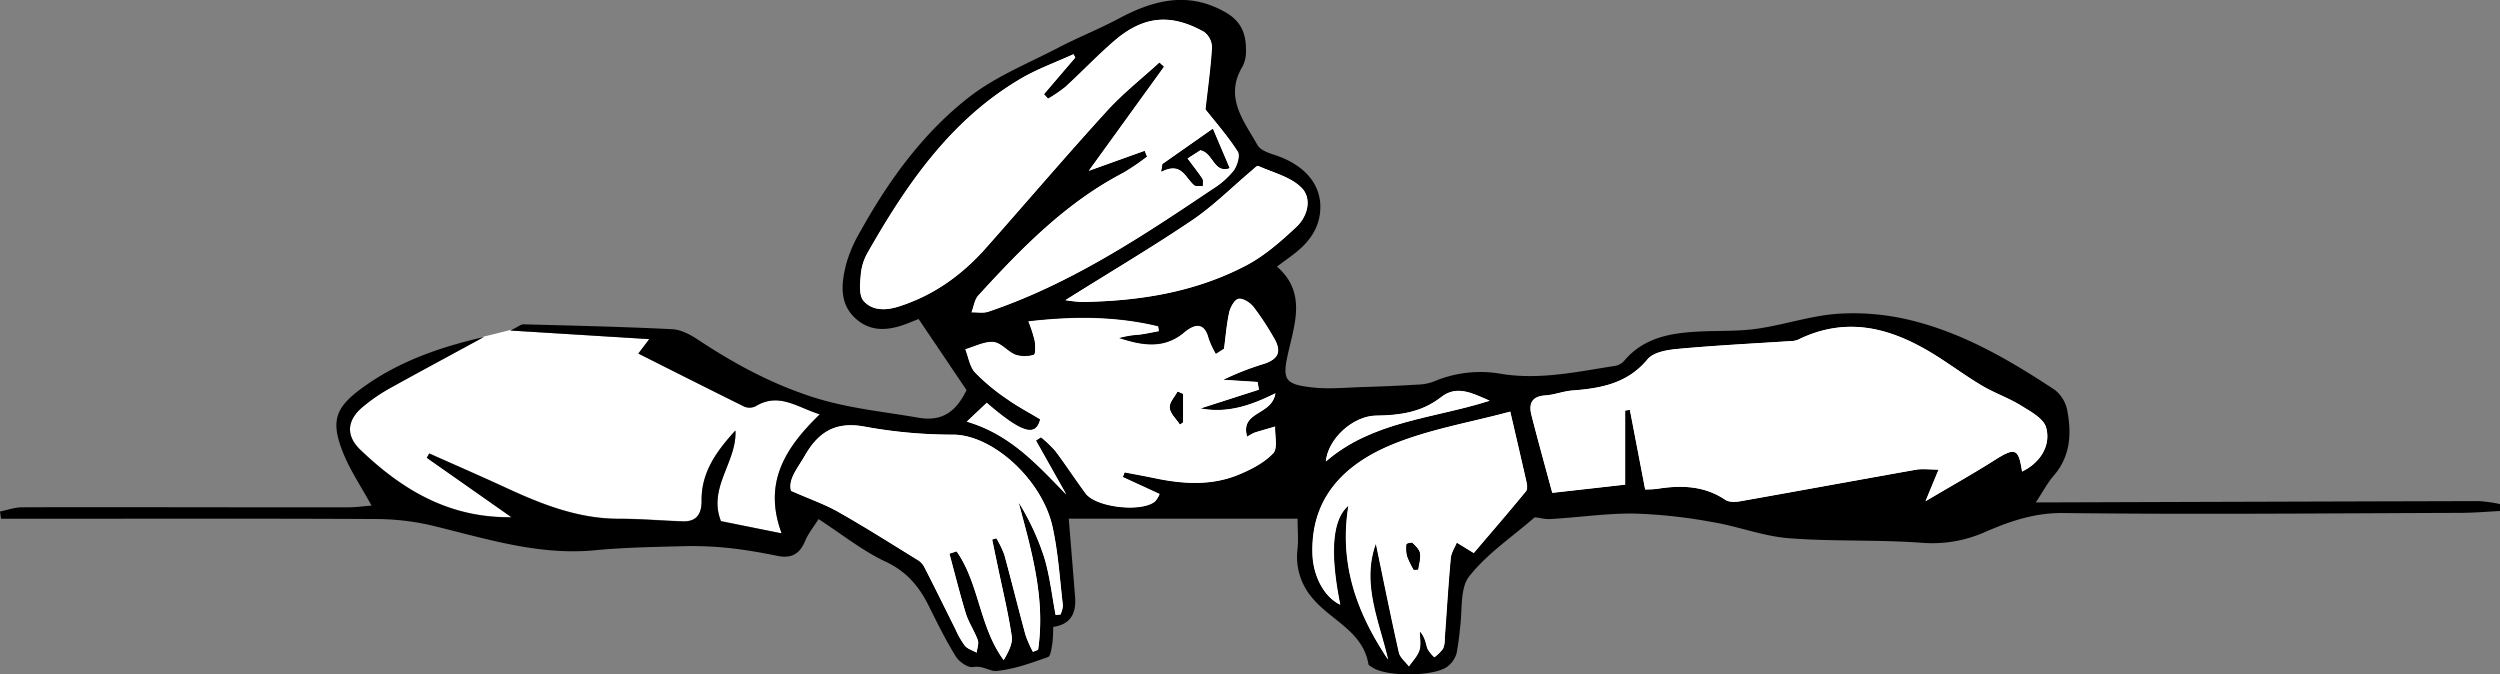 <svg xmlns="http://www.w3.org/2000/svg" viewBox="0 0 720.17 194.27"><rect x="0" y="0" width="720.17" height="194.27" fill="#808080" stroke="none"/><defs><style>.cls-1{fill:#fff;}</style></defs><g id="Ebene_1" data-name="Ebene 1"><path class="cls-1" d="M112.75,112.78a50.6,50.6,0,0,0-7.38,5.12c-4.56,3.76-5.05,8.25-.78,12.37,12,11.5,25.53,19.73,43.59,19.46l-24.4-17.12.7-1.25c7.32,3.27,14.67,6.46,21.94,9.82,10.48,4.85,21.07,9.06,32.92,9,6.07,0,12.13.54,18.2.74,4.1.13,5.44-2.32,5.4-6-.09-8.24,4.41-14.34,9.74-20.17.48,9-8,16.45-4.17,26.11L226,154.44c-5.4-14.55,1-24.64,11-34.3-6.53-2-11.79-6.42-18.5-2.32a4,4,0,0,1-3.26.1c-10.11-5-20.15-10.06-30.53-15.28.87-1.15,1.7-2.25,3.16-4.16L147.84,96l.39-.2-.17,0-7.82,1.94C130.62,103,121.64,107.81,112.75,112.78Z" transform="translate(-0.83 -0.79)"></path><path class="cls-1" d="M583.32,136.63c-1-6.7-2-7-7.83-3.34-6.16,3.91-12.54,7.47-20,11.9l3.77-9.12c-2.55,0-4.64-.3-6.61.05-16.86,3-33.7,6.1-50.57,9.08-1.37.25-3.21.28-4.26-.43-6.11-4.1-12.73-4.25-19.62-3.16a28.49,28.49,0,0,1-3.46.18c-1.5-7.83-2.95-15.37-4.4-22.92l-1.36.18V140.4L448,142.76c-2-7.41-4.08-14.88-6-22.39-.83-3.22,0-5.42,4-5.68,2.64-.17,5.21-1.23,7.84-1.42,8.21-.61,15.81-2,21.62-9,1.74-2.1,5.89-2.76,9-3,10.74-1,21.52-1.52,32.29-2.23a5.56,5.56,0,0,0,2-.38c15.22-7.47,28.74-2.77,41.72,5.8,3.89,2.56,7.68,5.3,11.7,7.64,3.5,2,7.43,3.39,10.87,5.52,2.74,1.7,6.49,3.71,7.22,6.31C591.74,129.29,588.36,134.24,583.32,136.63Z" transform="translate(-0.83 -0.79)"></path><path class="cls-1" d="M310.59,17.37l-9,10.56,1.19,1.3a40,40,0,0,0,5-3.41c4.66-4.28,9-8.87,13.79-13,8.47-7.42,16.38-8.29,26.14-2.84a5.67,5.67,0,0,1,2.27,4.46c-.36,6-1.21,12-1.87,17.86,2.82,3.59,6.4,7.65,9.29,12.15.75,1.16-.14,4.1-1.2,5.53a23.91,23.91,0,0,1-6,5.25C329.71,69,309.2,82.6,285.59,90.57c-1.48.5-3.24.14-4.88.19.63-1.65.84-3.69,2-4.9,12.39-13.54,25.13-26.67,41.71-35.29a68.1,68.1,0,0,0,6.87-4.67l-.7-1.68L314.47,50l21.69-30-1.31-1.23c-5.06,4.63-10.5,8.9-15.09,13.94-11.88,13-23.32,26.45-35,39.63-6.86,7.71-15,13.56-25,16.74-3.92,1.25-7.71,1.18-10.15-1.64-1.41-1.65-1-5.2-.76-7.84a15.29,15.29,0,0,1,2-6.13c11.21-19.68,23.9-38.16,44-50,4.8-2.83,10.15-4.74,15.24-7.07ZM355,49.21c-1.65-3.88-3.11-7.33-4.8-11.29L335.72,48.08c-.12.72-.23,1.43-.35,2.14,5.82-3,6.88,1.62,9.46,3.87.51.45,1.62.22,2.45.3,0-.73.18-1.62-.16-2.14-1.26-1.92-2.71-3.72-4.28-5.82L346.6,44C350.43,44.77,350.47,50.73,355,49.21Z" transform="translate(-0.83 -0.79)"></path><path class="cls-1" d="M299.26,127.7,308,143.28c-8.21-8.35-15.94-17.26-28.67-21l5.74-5.42c10.41,9,14.16,9.75,15.4,4.75-3.44-2.08-6.66-3.77-9.6-5.87a58.07,58.07,0,0,1-9.17-7.62c-1.54-1.68-1.9-4.42-2.79-6.69,2.71-.76,5.49-2.29,8.11-2.06,2.2.19,4.08,2.76,6.35,3.65a8.65,8.65,0,0,0,5.3,0c.46-.13.44-2.74.2-4.13a39.62,39.62,0,0,0-1.79-5.47c13-1.5,25.23-1.49,37.36,1.44l.21,1.35c-1.86.33-3.72.74-5.59,1a27.75,27.75,0,0,0-6,1c6.56,2.13,12.93,3.45,18.92-1.59,2.63-2.21,5.72-3.38,7,1.72a26.05,26.05,0,0,0,2.08,4.46l2.36-1.53c.47-3.49.73-7,1.49-10.47.34-1.51,1.56-3.71,2.68-3.91,1.29-.23,3.32,1.08,4.3,2.3a79.31,79.31,0,0,1,5.75,8.7c2.41,4,1.67,6.22-2.55,7.68a81.16,81.16,0,0,0-11.91,4.65l9.9.62.39,2.22-16.84,5.41c7.72,1.46,14.4-.79,21.59-4.36-1,6.48-10.24,5.06-8.15,12.51a16.39,16.39,0,0,1,2.14-1.18c2-.62,4-1.17,5.93-1.75-.11,2.64.82,6.27-.56,7.71-2.62,2.75-6.37,4.68-10,6.17-7.82,3.22-16,2.69-24.07,1-2.9-.61-5.82-1.13-8.73-1.69l-.52,1.36,10.6,4.88a7.11,7.11,0,0,1-1.31,2.14c-3.91,3.22-17,1.75-20-2.3s-5.69-8.2-8.69-12.19a34.08,34.08,0,0,0-4.17-4Zm42.36-13.39-1.54-.67c-.81,1.54-2.4,3.17-2.24,4.62.17,1.67,1.87,3.19,2.91,4.77l.87-.62Z" transform="translate(-0.83 -0.79)"></path><path class="cls-1" d="M228.71,142.19c-.92-3.32,1.87-6.48,3.94-10.09,4-7,9-10,17.5-8.37A140.31,140.31,0,0,0,275.49,126c11.4.12,25.52,13,28.52,26.48,1.65,7.43,2.11,15.13,3,22.72a7.48,7.48,0,0,1-.7,2.61l-1.4.13c-1.06-5.56-1.67-11.25-3.3-16.64a72.08,72.08,0,0,0-7.36-15.81c3.75,14,7.79,27.87,5.61,42.49l-1.48.59a33.7,33.7,0,0,1-2.14-4.86c-2.1-7.69-4-15.43-6.1-23.11a28.52,28.52,0,0,0-2.3-4.76l-1.21.38c.55,2.61,1.09,5.22,1.64,7.82,1.39,6.66,3,13.28,4,20,.33,2.19-1,4.62-2.32,6.9-7.06-9.61-7-22-13.56-31.32l-2.07.67c1.56,5.73,3,11.5,4.72,17.17.83,2.67,2.5,5.07,3.45,7.71.37,1-.19,2.41-.32,3.63-1.16-.65-2.61-1.05-3.4-2a24.88,24.88,0,0,1-2.71-4.75c-3.05-6.07-6-12.16-9.13-18.2a5.47,5.47,0,0,0-2-1.9c-7.48-4.6-14.89-9.31-22.52-13.63C238.52,146.1,234.2,144.6,228.71,142.19Z" transform="translate(-0.83 -0.79)"></path><path class="cls-1" d="M435.89,119.36c1.74,7.54,3.22,13.84,4.61,20.15.2.9.37,2.21-.11,2.79-5,6.12-10.23,12.13-15.05,17.8l-4.89-3c-.59,1.47-1.59,2.92-1.73,4.44-.7,7.72-1.17,15.46-1.74,23.2a6.93,6.93,0,0,1-.48,2.92,13.92,13.92,0,0,1-2.49,2.48,9.57,9.57,0,0,1-2-2.49c-.55-1.63-.7-3.4-2.22-5,0,1.83.4,3.79-.11,5.48s-1.94,3.09-3,4.63c-1-1.32-2.57-2.51-2.9-4-2.37-10.51-4.49-21.07-6.63-31.37-4.18,11.42.91,22.23,3.52,33.42-8.8-13.17-14.22-27.26-11.42-44.36-4.83,4.1-5.3,14-2.37,28.54-4.8-2.33-7.78-8.41-8-14.56-.52-16.46,9.39-25.92,22.79-31.51C412.5,124.44,424.31,122.5,435.89,119.36Zm-27.78,45.57,1.22-.1c.21-1.55.75-3.16.52-4.64-.18-1.09-1.28-2.1-2.16-3-.24-.23-1.66.19-1.67.37a9.32,9.32,0,0,0,.21,3.5A25.61,25.61,0,0,0,408.11,164.93Z" transform="translate(-0.83 -0.79)"></path><path class="cls-1" d="M307.73,87.26c12.69-8,24.82-15.13,36.48-23,6.14-4.15,11.46-9.51,17.16-14.3.62-.53,1.56-1.52,1.93-1.35,4.28,1.9,9.35,3.13,12.46,6.27s1.74,8.27-1.49,11.29c-4.44,4.16-9.18,8.34-14.52,11.13C345,85,329,87.53,312.47,87.78A42.11,42.11,0,0,1,307.73,87.26Z" transform="translate(-0.83 -0.79)"></path><path class="cls-1" d="M382.76,133.74c.58-6.5,7.75-13.17,14.57-13.24s13.1-1,18.59-5.28c4.48-3.5,8.71-1.36,14.05,1C413.5,121.46,396.29,122.06,382.76,133.74Z" transform="translate(-0.83 -0.79)"></path><path d="M355,49.21c-4.53,1.52-4.57-4.44-8.4-5.2l-3.76,2.42c1.57,2.1,3,3.9,4.28,5.82.34.52.12,1.41.16,2.14-.83-.08-1.94.15-2.45-.3-2.58-2.25-3.64-6.86-9.46-3.87.12-.71.23-1.42.35-2.14L350.2,37.92C351.89,41.88,353.35,45.33,355,49.21Z" transform="translate(-0.83 -0.79)"></path><path d="M341.62,114.31v8.1l-.87.62c-1-1.58-2.74-3.1-2.91-4.77-.16-1.45,1.43-3.08,2.24-4.62Z" transform="translate(-0.83 -0.79)"></path><path d="M408.11,164.93a25.61,25.61,0,0,1-1.88-3.83,9.32,9.32,0,0,1-.21-3.5c0-.18,1.43-.6,1.67-.37.88.86,2,1.87,2.16,3,.23,1.48-.31,3.09-.52,4.64Z" transform="translate(-0.83 -0.79)"></path></g><g id="Ebene_1_Kopie" data-name="Ebene 1 Kopie"><path d="M721,148c-3.81.19-7.61.52-11.42.53-38.16.13-76.32.49-114.48.05-8.08-.09-15,2.29-21.93,5.24A37.46,37.46,0,0,1,555,157.19c-12.94-1-26-.35-38.93-1.36-7.32-.58-14.45-3.38-21.76-4.61a149.83,149.83,0,0,0-22.59-2.49c-8.11-.11-16.22,1.14-24.35,1.58-1.88.11-3.81-.62-4.51-.44-6.38,5.55-13.63,10.4-18.78,16.92-2.76,3.5-1.94,9.85-2.67,14.93a71,71,0,0,1-1,7.33,7.62,7.62,0,0,1-2.47,3.65c-3.68,3-17.67,3.15-21.76.36-.41-.28-1.08-.56-1.14-.92-1.61-9.54-10.86-12.64-16.15-19.07a18.14,18.14,0,0,1-4.27-14.26c.27-2.63,0-5.3,0-8.6H308.7c.63,7.72,1.25,15.15,1.83,22.58.36,4.57-1.2,7.86-6.32,8.6A39.09,39.09,0,0,1,304,186c-.25,1.44-.48,3.8-1.31,4.08-4.86,1.71-9.84,3.54-14.89,4-1.73.14-3.94-1.63-6.63-1.13-1.48.27-4.06-1.51-5-3.06-2.89-4.64-5.32-9.59-7.76-14.5-2.8-5.66-6.44-10-12.52-12.83-6.55-3.07-12.36-7.75-19.27-12.24-1.34,2.16-3,4.18-3.94,6.48-1.57,3.7-4,4.91-7.89,4.12-4.89-1-9.83-1.85-14.79-2.35a105.93,105.93,0,0,0-13.45-.41c-8.1.21-16.23.36-24.3,1.14-15.82,1.52-30.61-3.08-45.62-6.79a71.91,71.91,0,0,0-16.7-2.2c-34.33-.19-68.66-.08-103-.08H1.13l-.3-2.09c2.09-.42,4.19-1.2,6.29-1.21,22.16-.09,44.32,0,66.49,0,9.17,0,18.33,0,27.5,0,2.27,0,4.55-.33,6.75-.49-2.93-5.38-6.22-10.21-8.31-15.51-3.58-9.11-2-12.89,5.92-18.62,10.31-7.41,21.93-11.49,34.8-14.45-9.63,5.25-18.62,10.06-27.52,15a50.6,50.6,0,0,0-7.38,5.12c-4.56,3.76-5.05,8.25-.78,12.37,12,11.5,25.53,19.73,43.59,19.46l-24.4-17.12.7-1.25c7.32,3.27,14.67,6.46,21.94,9.82,10.48,4.85,21.07,9.06,32.92,9,6.07,0,12.13.54,18.2.74,4.1.13,5.44-2.32,5.4-6-.09-8.24,4.41-14.34,9.74-20.17.48,9-8,16.45-4.17,26.11L226,154.44c-5.4-14.55,1-24.64,11-34.3-6.53-2-11.79-6.42-18.5-2.32a4,4,0,0,1-3.26.1c-10.11-5-20.15-10.06-30.53-15.28l3.16-4.16L147.84,96c2.18-1,3-1.8,3.78-1.78,14.28.37,28.58.7,42.85,1.4,2.48.12,5.12,1.51,7.28,2.93,10.26,6.8,20.74,12.53,32.72,16.47,10.3,3.38,20.58,4.3,30.94,6.1,7.48,1.3,11.11-2.45,13.86-7.94l-13.82-20.5-2.49,1c-5.34,2.18-10.79,3.14-15.51-1-4.95-4.34-4.27-10.23-2.87-15.79a40.06,40.06,0,0,1,4.17-9.58C257,52.48,267,38.76,280.43,28.43,288,22.66,297.12,19,305.64,14.56c5.73-3,11.74-5.37,17.43-8.4,10-5.34,20-8,30.78-1.83,4.43,2.52,5.9,6.05,5.9,10.63a9.86,9.86,0,0,1-.92,4.87c-5.46,8.93.29,15.75,4.26,22.78.8,1.41,3.08,2.22,4.84,2.79,8.35,2.7,13.26,8.1,13.25,15,0,5.21-2.5,9.22-6.31,12.5-1.76,1.5-3.69,2.81-6.18,4.69,8.34,7.31,5.25,16,3.23,24.82-1.8,7.84-.94,9.11,7.06,10,4.9.53,9.92,0,14.89-.14s10.12-.37,15.18-.68a14.24,14.24,0,0,0,4.84-.91,34.31,34.31,0,0,1,19.59-2.16c11.1,1.75,21.87-.68,32.71-2.35a4.49,4.49,0,0,0,2.49-1.42c5.82-6.91,13.8-8.09,22.09-8.48,5.49-.25,11.05,0,16.46-.82,7.68-1.12,15.21-3.71,22.9-4.26a69.19,69.19,0,0,1,20.58,1.72c15.41,3.65,29,11.57,42.08,20.22a9.86,9.86,0,0,1,3.57,6c1.26,6.7.88,13.21-4,18.77-1.72,2-2.94,4.37-5.07,7.61h6q60.74-.21,121.48-.37A39.82,39.82,0,0,1,721,146ZM583.32,136.63c5-2.39,8.42-7.34,6.91-12.69-.73-2.6-4.48-4.61-7.22-6.31-3.44-2.13-7.37-3.47-10.87-5.52-4-2.34-7.81-5.08-11.7-7.64-13-8.57-26.5-13.27-41.72-5.8a5.56,5.56,0,0,1-2,.38c-10.77.71-21.55,1.24-32.29,2.23-3.14.28-7.29.94-9,3-5.81,7-13.41,8.34-21.62,9-2.63.19-5.2,1.25-7.84,1.42-3.93.26-4.8,2.46-4,5.68,1.91,7.51,4,15,6,22.39L469,140.4V119.05l1.36-.18c1.45,7.55,2.9,15.09,4.4,22.92a28.49,28.49,0,0,0,3.46-.18c6.89-1.09,13.51-.94,19.62,3.16,1,.71,2.89.68,4.26.43,16.87-3,33.71-6.1,50.57-9.08,2-.35,4.06-.05,6.61-.05l-3.77,9.12c7.49-4.43,13.87-8,20-11.9C581.28,129.61,582.32,129.93,583.32,136.63ZM310.59,17.37l-.57-.95c-5.09,2.33-10.44,4.24-15.24,7.07-20.09,11.83-32.78,30.31-44,50a15.29,15.29,0,0,0-2,6.13c-.2,2.64-.65,6.19.76,7.84,2.44,2.82,6.23,2.89,10.15,1.64,10-3.18,18.13-9,25-16.74,11.72-13.18,23.16-26.6,35-39.63,4.59-5,10-9.31,15.09-13.94L336.16,20,314.47,50l16.07-5.77.7,1.68a68.1,68.1,0,0,1-6.87,4.67c-16.58,8.62-29.32,21.75-41.71,35.29-1.11,1.21-1.32,3.25-2,4.9,1.64-.05,3.4.31,4.88-.19,23.61-8,44.12-21.61,64.56-35.38a23.91,23.91,0,0,0,6-5.25c1.06-1.43,1.95-4.37,1.2-5.53-2.89-4.5-6.47-8.56-9.29-12.15.66-5.88,1.51-11.86,1.87-17.86a5.67,5.67,0,0,0-2.27-4.46c-9.76-5.45-17.67-4.58-26.14,2.84-4.76,4.17-9.13,8.76-13.79,13a40,40,0,0,1-5,3.41l-1.19-1.3ZM299.26,127.7l1.47-1a34.08,34.08,0,0,1,4.17,4c3,4,5.71,8.19,8.69,12.19s16.12,5.52,20,2.3a7.11,7.11,0,0,0,1.31-2.14l-10.6-4.88.52-1.36c2.91.56,5.83,1.08,8.73,1.69,8.11,1.69,16.25,2.22,24.07-1,3.6-1.49,7.35-3.42,10-6.17,1.38-1.44.45-5.07.56-7.71-2,.58-4,1.13-5.93,1.75a16.39,16.39,0,0,0-2.14,1.18c-2.09-7.45,7.15-6,8.15-12.51-7.19,3.57-13.87,5.82-21.59,4.36L363.51,113l-.39-2.22-9.9-.62a81.16,81.16,0,0,1,11.91-4.65c4.22-1.46,5-3.71,2.55-7.68a79.31,79.31,0,0,0-5.75-8.7c-1-1.22-3-2.53-4.3-2.3-1.12.2-2.34,2.4-2.68,3.91-.76,3.43-1,7-1.49,10.47l-2.36,1.53A26.05,26.05,0,0,1,349,98.24c-1.32-5.1-4.41-3.93-7-1.72-6,5-12.36,3.72-18.92,1.59a27.75,27.75,0,0,1,6-1c1.87-.21,3.73-.62,5.59-1l-.21-1.35c-12.13-2.93-24.4-2.94-37.36-1.44a39.62,39.62,0,0,1,1.79,5.47c.24,1.39.26,4-.2,4.13a8.65,8.65,0,0,1-5.3,0c-2.27-.89-4.15-3.46-6.35-3.65-2.62-.23-5.4,1.3-8.11,2.07.89,2.26,1.25,5,2.79,6.68a58.07,58.07,0,0,0,9.17,7.62c2.94,2.1,6.16,3.79,9.6,5.87-1.24,5-5,4.2-15.4-4.75l-5.74,5.42c12.73,3.71,20.46,12.62,28.67,21Zm-70.55,14.49c5.49,2.41,9.81,3.91,13.72,6.13,7.63,4.32,15,9,22.52,13.63a5.47,5.47,0,0,1,2,1.9c3.1,6,6.08,12.13,9.13,18.2a24.88,24.88,0,0,0,2.71,4.75c.79.95,2.24,1.35,3.4,2,.13-1.22.69-2.59.32-3.63-1-2.64-2.62-5-3.45-7.71-1.76-5.67-3.16-11.44-4.72-17.17l2.07-.67c6.54,9.35,6.5,21.71,13.56,31.32,1.36-2.28,2.65-4.71,2.32-6.9-1-6.72-2.65-13.34-4-20-.55-2.6-1.09-5.21-1.64-7.82l1.21-.38a28.52,28.52,0,0,1,2.3,4.76c2.11,7.68,4,15.42,6.1,23.11a33.7,33.7,0,0,0,2.14,4.86l1.48-.59c2.18-14.62-1.86-28.49-5.61-42.49a72.08,72.08,0,0,1,7.36,15.81c1.63,5.39,2.24,11.08,3.3,16.64l1.4-.13a7.48,7.48,0,0,0,.7-2.61c-.9-7.59-1.36-15.29-3-22.72C301,139,286.89,126.12,275.49,126a140.31,140.31,0,0,1-25.34-2.27c-8.48-1.68-13.51,1.4-17.5,8.37C230.58,135.71,227.79,138.87,228.71,142.19Zm207.18-22.83c-11.58,3.14-23.39,5.08-34.13,9.56-13.4,5.59-23.31,15.05-22.79,31.51.19,6.15,3.17,12.23,8,14.56-2.93-14.55-2.46-24.44,2.37-28.54-2.8,17.1,2.62,31.19,11.42,44.36-2.61-11.19-7.7-22-3.52-33.42,2.14,10.3,4.26,20.86,6.63,31.37.33,1.47,1.9,2.66,2.9,4,1-1.54,2.44-3,3-4.63s.11-3.65.11-5.48c1.52,1.63,1.67,3.4,2.22,5a9.57,9.57,0,0,0,2,2.49,13.92,13.92,0,0,0,2.49-2.48,6.93,6.93,0,0,0,.48-2.92c.57-7.74,1-15.48,1.74-23.2.14-1.52,1.14-3,1.73-4.44l4.89,3c4.82-5.67,10-11.68,15.05-17.8.48-.58.31-1.89.11-2.79C439.11,133.2,437.63,126.9,435.89,119.36ZM307.73,87.26a42.11,42.11,0,0,0,4.74.52C329,87.53,345,85,359.75,77.29c5.34-2.79,10.08-7,14.52-11.13,3.23-3,4.59-8.16,1.49-11.29s-8.18-4.37-12.46-6.27c-.37-.17-1.31.82-1.93,1.35-5.7,4.79-11,10.15-17.16,14.3C332.55,72.13,320.42,79.31,307.73,87.26Zm75,46.48c13.53-11.68,30.74-12.28,47.21-17.49-5.34-2.39-9.57-4.53-14.05-1-5.49,4.29-11.78,5.21-18.59,5.28S383.34,127.24,382.76,133.74Z" transform="translate(-0.83 -0.79)"></path><path class="cls-1" d="M583.32,136.63c-1-6.7-2-7-7.83-3.34-6.16,3.91-12.54,7.47-20,11.9l3.77-9.12c-2.55,0-4.64-.3-6.61.05-16.86,3-33.7,6.1-50.57,9.08-1.37.25-3.21.28-4.26-.43-6.11-4.1-12.73-4.25-19.62-3.16a28.49,28.49,0,0,1-3.46.18c-1.5-7.83-2.95-15.37-4.4-22.92l-1.36.18V140.4L448,142.76c-2-7.41-4.08-14.88-6-22.39-.83-3.22,0-5.42,4-5.68,2.64-.17,5.21-1.23,7.84-1.42,8.21-.61,15.81-2,21.62-9,1.74-2.1,5.89-2.76,9-3,10.74-1,21.52-1.52,32.29-2.23a5.56,5.56,0,0,0,2-.38c15.22-7.47,28.74-2.77,41.72,5.8,3.89,2.56,7.68,5.3,11.7,7.64,3.5,2,7.43,3.39,10.87,5.52,2.74,1.7,6.49,3.71,7.22,6.31C591.74,129.29,588.36,134.24,583.32,136.63Z" transform="translate(-0.83 -0.79)"></path><path class="cls-1" d="M310.59,17.37l-9,10.56,1.19,1.3a40,40,0,0,0,5-3.41c4.66-4.28,9-8.87,13.79-13,8.47-7.42,16.38-8.29,26.14-2.84a5.67,5.67,0,0,1,2.27,4.46c-.36,6-1.21,12-1.87,17.86,2.82,3.59,6.4,7.65,9.29,12.15.75,1.16-.14,4.1-1.2,5.53a23.91,23.91,0,0,1-6,5.25C329.71,69,309.2,82.6,285.59,90.57c-1.48.5-3.24.14-4.88.19.63-1.65.84-3.69,2-4.9,12.39-13.54,25.13-26.67,41.71-35.29a68.1,68.1,0,0,0,6.87-4.67l-.7-1.68L314.47,50l21.69-30-1.31-1.23c-5.06,4.63-10.5,8.9-15.09,13.94-11.88,13-23.32,26.45-35,39.63-6.86,7.71-15,13.56-25,16.74-3.92,1.25-7.71,1.18-10.15-1.64-1.41-1.65-1-5.2-.76-7.84a15.29,15.29,0,0,1,2-6.13c11.21-19.68,23.9-38.16,44-50,4.8-2.83,10.15-4.74,15.24-7.07ZM355,49.21c-1.65-3.88-3.11-7.33-4.8-11.29L335.72,48.08c-.12.72-.23,1.43-.35,2.14,5.82-3,6.88,1.62,9.46,3.87.51.45,1.62.22,2.45.3,0-.73.18-1.62-.16-2.14-1.26-1.92-2.71-3.72-4.28-5.82L346.6,44C350.43,44.77,350.47,50.73,355,49.21Z" transform="translate(-0.83 -0.79)"></path><path class="cls-1" d="M299.26,127.7,308,143.28c-8.21-8.35-15.94-17.26-28.67-21l5.74-5.42c10.41,9,14.16,9.75,15.4,4.75-3.44-2.08-6.66-3.77-9.6-5.87a58.07,58.07,0,0,1-9.17-7.62c-1.54-1.68-1.9-4.42-2.79-6.69,2.71-.76,5.49-2.29,8.11-2.06,2.2.19,4.08,2.76,6.35,3.65a8.65,8.65,0,0,0,5.3,0c.46-.13.44-2.74.2-4.13a39.62,39.62,0,0,0-1.79-5.47c13-1.5,25.23-1.49,37.36,1.44l.21,1.35c-1.86.33-3.72.74-5.59,1a27.75,27.75,0,0,0-6,1c6.56,2.13,12.93,3.45,18.92-1.59,2.63-2.21,5.72-3.38,7,1.72a26.05,26.05,0,0,0,2.08,4.46l2.36-1.53c.47-3.49.73-7,1.49-10.47.34-1.51,1.56-3.71,2.68-3.91,1.29-.23,3.32,1.08,4.3,2.3a79.31,79.31,0,0,1,5.75,8.7c2.41,4,1.67,6.22-2.55,7.68a81.16,81.16,0,0,0-11.91,4.65l9.9.62.39,2.22-16.84,5.41c7.72,1.46,14.4-.79,21.59-4.36-1,6.48-10.24,5.06-8.15,12.51a16.39,16.39,0,0,1,2.14-1.18c2-.62,4-1.17,5.93-1.75-.11,2.64.82,6.27-.56,7.71-2.62,2.75-6.37,4.68-10,6.17-7.82,3.22-16,2.69-24.07,1-2.9-.61-5.82-1.13-8.73-1.69l-.52,1.36,10.6,4.88a7.11,7.11,0,0,1-1.31,2.14c-3.91,3.22-17,1.75-20-2.3s-5.69-8.2-8.69-12.19a34.08,34.08,0,0,0-4.17-4Zm42.36-13.39-1.54-.67c-.81,1.54-2.4,3.17-2.24,4.62.17,1.67,1.87,3.19,2.91,4.77l.87-.62Z" transform="translate(-0.83 -0.79)"></path><path class="cls-1" d="M228.71,142.19c-.92-3.32,1.87-6.48,3.94-10.09,4-7,9-10,17.5-8.37A140.31,140.31,0,0,0,275.49,126c11.4.12,25.52,13,28.52,26.48,1.65,7.43,2.11,15.13,3,22.72a7.48,7.48,0,0,1-.7,2.61l-1.4.13c-1.06-5.56-1.67-11.25-3.3-16.64a72.08,72.08,0,0,0-7.36-15.81c3.75,14,7.79,27.87,5.61,42.49l-1.48.59a33.7,33.7,0,0,1-2.14-4.86c-2.1-7.69-4-15.43-6.1-23.11a28.52,28.52,0,0,0-2.3-4.76l-1.21.38c.55,2.61,1.09,5.22,1.64,7.82,1.39,6.66,3,13.28,4,20,.33,2.19-1,4.62-2.32,6.9-7.06-9.61-7-22-13.56-31.32l-2.07.67c1.56,5.73,3,11.5,4.72,17.17.83,2.67,2.5,5.07,3.45,7.71.37,1-.19,2.41-.32,3.63-1.16-.65-2.61-1.05-3.4-2a24.88,24.88,0,0,1-2.71-4.75c-3.05-6.07-6-12.16-9.13-18.2a5.47,5.47,0,0,0-2-1.9c-7.48-4.6-14.89-9.31-22.52-13.63C238.52,146.1,234.2,144.6,228.71,142.19Z" transform="translate(-0.83 -0.79)"></path><path class="cls-1" d="M435.89,119.36c1.74,7.54,3.22,13.84,4.61,20.15.2.9.37,2.21-.11,2.79-5,6.12-10.23,12.13-15.05,17.8l-4.89-3c-.59,1.47-1.59,2.92-1.73,4.44-.7,7.72-1.17,15.46-1.74,23.2a6.93,6.93,0,0,1-.48,2.92,13.92,13.92,0,0,1-2.49,2.48,9.57,9.57,0,0,1-2-2.49c-.55-1.63-.7-3.4-2.22-5,0,1.83.4,3.79-.11,5.48s-1.94,3.09-3,4.63c-1-1.32-2.57-2.51-2.9-4-2.37-10.51-4.49-21.07-6.63-31.37-4.18,11.42.91,22.23,3.52,33.42-8.8-13.17-14.22-27.26-11.42-44.36-4.83,4.1-5.3,14-2.37,28.54-4.8-2.33-7.78-8.41-8-14.56-.52-16.46,9.39-25.92,22.79-31.51C412.5,124.44,424.31,122.5,435.89,119.36Zm-27.78,45.57,1.22-.1c.21-1.55.75-3.16.52-4.64-.18-1.09-1.28-2.1-2.16-3-.24-.23-1.66.19-1.67.37a9.32,9.32,0,0,0,.21,3.5A25.61,25.61,0,0,0,408.11,164.93Z" transform="translate(-0.83 -0.79)"></path><path class="cls-1" d="M307.73,87.26c12.69-8,24.82-15.13,36.48-23,6.14-4.15,11.46-9.51,17.16-14.3.62-.53,1.56-1.52,1.93-1.35,4.28,1.9,9.35,3.13,12.46,6.27s1.74,8.27-1.49,11.29c-4.44,4.16-9.18,8.34-14.52,11.13C345,85,329,87.53,312.47,87.78A42.11,42.11,0,0,1,307.73,87.26Z" transform="translate(-0.83 -0.79)"></path><path class="cls-1" d="M382.76,133.74c.58-6.5,7.75-13.17,14.57-13.24s13.1-1,18.59-5.28c4.48-3.5,8.71-1.36,14.05,1C413.5,121.46,396.29,122.06,382.76,133.74Z" transform="translate(-0.83 -0.79)"></path><path d="M355,49.21c-4.53,1.52-4.57-4.44-8.4-5.2l-3.76,2.42c1.57,2.1,3,3.9,4.28,5.82.34.52.12,1.41.16,2.14-.83-.08-1.94.15-2.45-.3-2.58-2.25-3.64-6.86-9.46-3.87.12-.71.23-1.42.35-2.14L350.2,37.92C351.89,41.88,353.35,45.33,355,49.21Z" transform="translate(-0.83 -0.79)"></path><path d="M341.62,114.31v8.1l-.87.62c-1-1.58-2.74-3.1-2.91-4.77-.16-1.45,1.43-3.08,2.24-4.62Z" transform="translate(-0.83 -0.79)"></path><path d="M408.11,164.93a25.61,25.61,0,0,1-1.88-3.83,9.32,9.32,0,0,1-.21-3.5c0-.18,1.43-.6,1.67-.37.88.86,2,1.87,2.16,3,.23,1.48-.31,3.09-.52,4.64Z" transform="translate(-0.83 -0.79)"></path></g></svg>